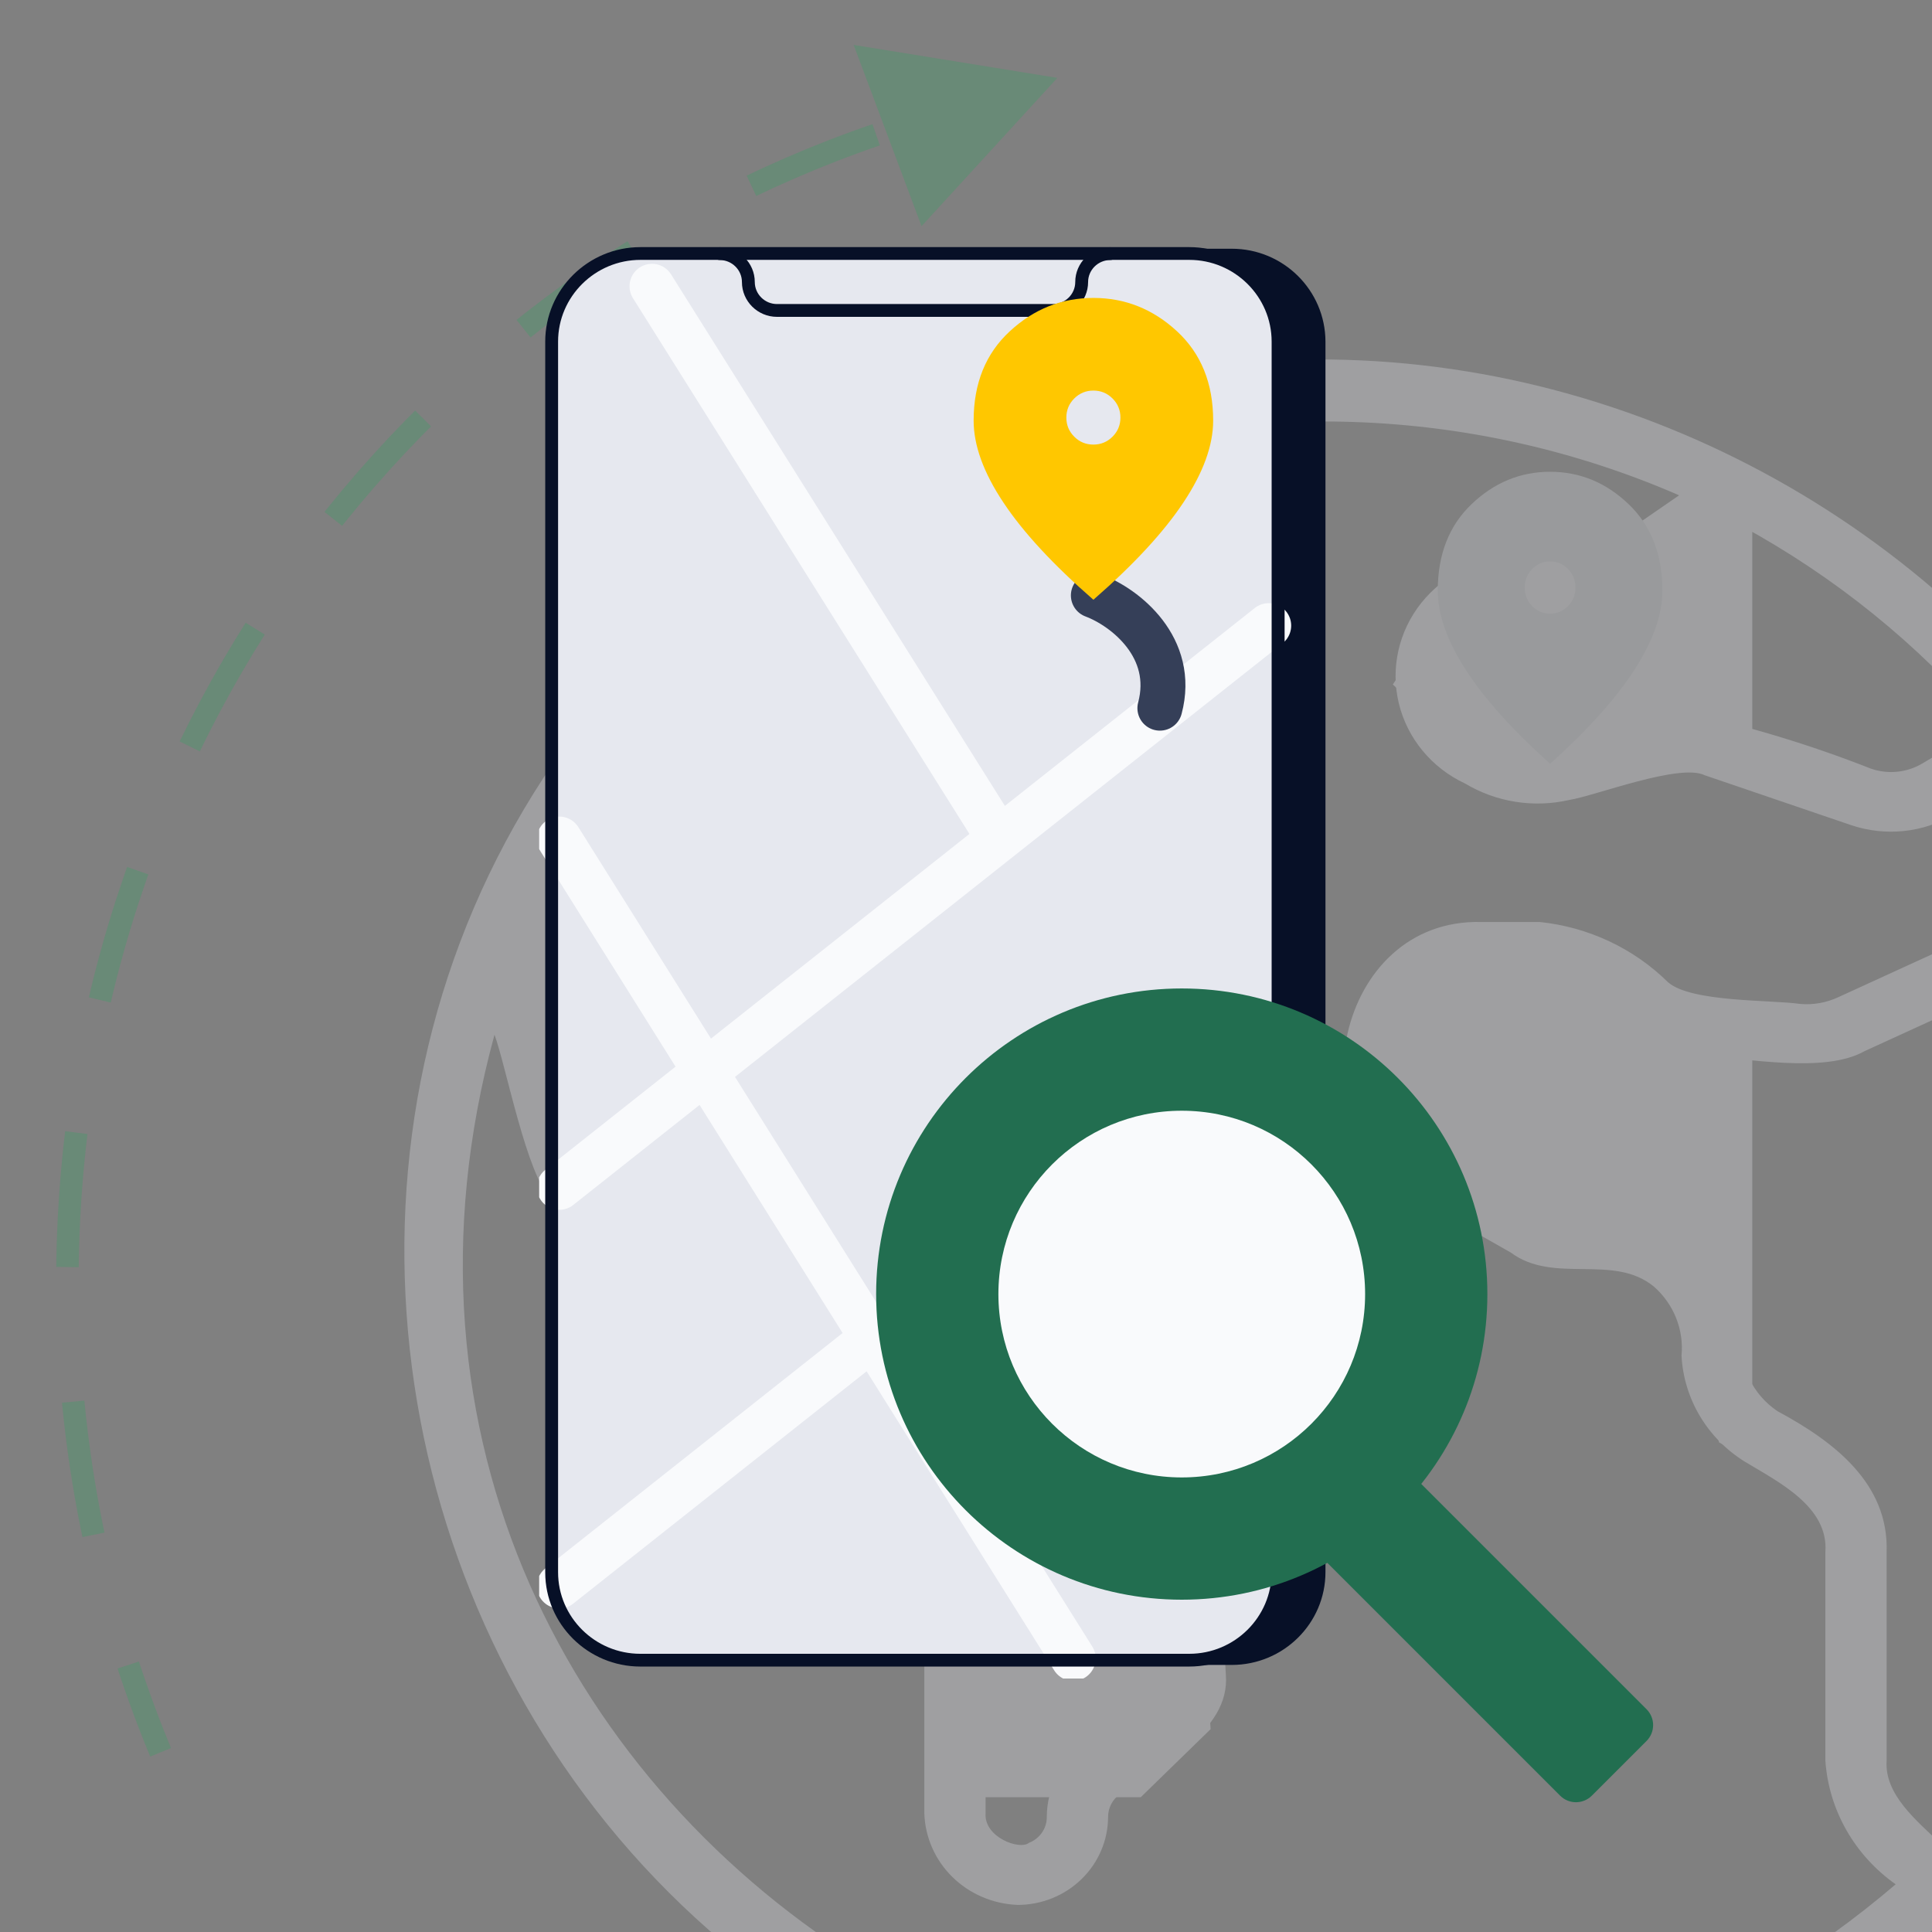 <svg fill="none" height="86" viewBox="0 0 86 86" width="86" xmlns="http://www.w3.org/2000/svg" xmlns:xlink="http://www.w3.org/1999/xlink"><rect x="0" y="0" width="86" height="86" fill="#808080" stroke="none"/><clipPath id="a"><path d="m0 0h86v86h-86z"/></clipPath><clipPath id="b"><path d="m24 11h35v63.718h-35z"/></clipPath><g clip-path="url(#a)"><g opacity=".3"><g fill="#e6e8ef"><path d="m25.022 51-3.022-9 3.022-5.25 4.533-8.25 7.556-5.25 6.045-2.25 5.289 3.75h3.778l3.778 3.75-.756 4.5-9.067 3.75-3.022 3.75-3.022 1.5h-4.533-3.022l-1.511 3.75 1.511 2.25 3.022 2.25-.756 3-2.267 3.75h-3.022z"/><path d="m37.556 68.636-1.556-5.303 5.444-8.333h7.778l4.278 6.061 2.722.758.778 2.273-3.5 6.818.389 6.061-3.111 3.03h-7.778l-.778-9.091z"/><path d="m68.391 55.483-6.652-4.759-.739-2.379 1.478-3.966 2.217-2.379h5.174l2.957 2.379 5.174 1.586v19.035l-1.478-.793-1.478-6.345-2.217-2.379z"/><path d="m68.857 33.294h-3.809l-3.048-2.824 2.286-3.529 6.857-1.412 4.571-2.824 2.286-.706v12l-3.809-1.412z"/><path d="m58.88 96c-43.685-.698-56.728-57.225-17.498-76.075 28.915-13.645 62.645 10.259 58.225 41.352-1.373 9.59-6.245 18.378-13.724 24.756-7.479 6.376-17.065 9.915-27.003 9.967zm-36.868-49.939c-9.799 35.821 33.63 62.349 62.371 37.816-1.832-1.291-2.98-3.311-3.13-5.51v-9.277c.153-2.029-2.103-3.129-3.592-4.03-1.664-1.036-2.711-2.792-2.811-4.713.111-1.157-.344-2.297-1.229-3.076-1.81-1.489-4.456-.085-6.37-1.516l-4.375-2.483c-5.307-2.941-3.421-12.403 3.069-12.231h2.591c2.164.223 4.184 1.17 5.712 2.68 1.032.902 4.587.779 5.88.967.585.051 1.174-.053 1.703-.301l11.284-5.165c-.864-1.686-1.862-3.304-2.983-4.84l-3.132 1.863c-1.387.827-3.083 1.003-4.618.479l-6.496-2.214c-1.113-.552-4.902.925-6.042 1.101-1.582.36-3.245.096-4.628-.734-1.487-.693-2.572-2.007-2.95-3.57-.377-1.564-.007-3.21 1.007-4.477 1.014-1.267 2.562-2.018 4.211-2.042 1.07-.043 3.1.24 3.988-.484l3.27-2.256c-9.217-4.013-19.678-4.364-29.157-.976l3.545 2.677c.745.642 2.73.38 3.642.424 1.328.002 2.596.537 3.506 1.478 1.045 1.215 1.513 2.805 1.287 4.375-.227 1.57-1.125 2.974-2.473 3.861l-9.145 5.076c-.941.832-1.828 1.721-2.655 2.66-1.874 2.338-5.96 1.204-8.495 1.068-.978-.069-1.874.533-2.155 1.448-.281.916.129 1.899.986 2.364 1.322.428 2.403 1.37 2.985 2.603.581 1.233.612 2.647.083 3.902-.962 2.257-1.985 5.093-4.912 5.366-3.311.666-5.419-2.994-7.246-5.002-1.084-.998-2.023-5.969-2.526-7.312zm49.432 7.781c1.562.007 3.062.595 4.194 1.642 1.132 1.048 1.812 2.478 1.9 3.997-.067.644.046 1.294.325 1.881.28.587.716 1.09 1.263 1.456 2.499 1.345 4.959 3.209 4.854 6.273l.001 9.277c-.111 1.524 1.379 2.707 2.373 3.672 5.23-5.243 8.766-11.866 10.17-19.048 1.404-7.182.615-14.607-2.271-21.356l-11.259 5.157c-1.802 1.014-5.265.294-7.227.216-1.97-.368-3.785-1.294-5.217-2.662-1.071-.934-3.298-.592-4.602-.65-3.76-.088-4.619 5.601-1.695 7.278l4.375 2.485c.871.426 1.86.559 2.817.381zm-47.858-12.19c.142.293 2.721 10.18 3.046 10.018l2.882 3.364c.464.535 1.177.799 1.888.702.711-.097 1.322-.544 1.616-1.182l1.184-2.617c.663-1.498-.523-2.567-1.85-3.086-1.3-.695-2.199-1.934-2.439-3.36-.239-1.426.208-2.88 1.211-3.943 1.004-1.063 2.455-1.617 3.933-1.502l4.509.416c.646.057 1.282-.181 1.724-.644l2.158-2.275c.315-.672 9.515-5.442 10.294-5.966.986-.479 1.102-1.642 1.109-2.594.069-2.515-2.677-2.177-4.444-2.155-2.346.243-5.92-3.443-7.702-4.572-8.607 3.949-15.415 10.855-19.118 19.394zm51.41-9.948c2.828.613 5.6 1.453 8.286 2.511.764.265 1.609.177 2.299-.237l2.878-1.711c-3.062-3.586-6.776-6.592-10.955-8.867-1.895 1.129-5.187 4.261-7.591 4.046h-2.428c-.818.016-1.583.391-2.085 1.02-.502.629-.685 1.445-.5 2.221.186.776.72 1.428 1.456 1.776 2.305 1.7 6.085-.784 8.641-.759zm-29.713 53.089c-1.089-.044-2.12-.487-2.888-1.241-.768-.754-1.214-1.763-1.25-2.825v-9.431c.096-1.339-2.241-1.517-3.113-1.915-2.421-.605-2.872-3.638-3.503-5.587-.336-1.083-.175-2.254.442-3.212l4.031-6.242c.733-1.141 2.018-1.833 3.4-1.829h5.837c3.354-.073 4.437 3.96 6.12 6.271.261.503.989.631 1.495.766 1.219.344 2.201 1.226 2.651 2.382.451 1.155.318 2.45-.359 3.496l-3.374 5.128c-.232 1.319-.301 2.661-.204 3.996.201 2.535-2.999 4.017-4.708 5.307-.336.235-.535.614-.535 1.017-.002 1.042-.428 2.041-1.186 2.776-.757.736-1.785 1.147-2.854 1.145zm-3.973-29.041-4.03 6.242c-.198.307-.25.683-.142 1.03.473 1.148.742 3.657 1.756 3.833l2.235.727c.799.259 1.495.757 1.987 1.424s.757 1.466.756 2.287v9.431c-.069 1.054 1.515 1.644 1.93 1.305.486-.189.802-.65.795-1.16.002-1.258.623-2.44 1.67-3.176l3.039-2.131c.9-.424.424-3.049.534-4.333-.216-1.696 3.262-5.82 4.009-7.24.668-1.167-.345-1.93-1.474-2.089-2.304-.426-3.811-4.472-5.031-6.124-.234-.378-.653-.61-1.107-.611h-5.837c-.443-.002-.856.22-1.091.586z"/></g><path d="m39 6c-20.928 7.179-36 27.324-36 51.054 0 7.429 1.477 14.507 4.149 20.946" stroke="#32a261" stroke-dasharray="6 6"/><path d="m41.022 10.067-3.022-8.067 9.067 1.467z" fill="#32a261"/><path d="m38 24.317c.312 0 .578-.114.799-.34.22-.227.33-.502.33-.823s-.11-.596-.33-.823c-.221-.227-.487-.34-.799-.34s-.578.114-.799.34c-.22.227-.33.502-.33.823s.11.596.33.823c.221.227.487.34.799.34zm0 6.683c-1.677-1.507-2.93-2.904-3.758-4.189-.828-1.286-1.242-2.46-1.242-3.524 0-1.607.503-2.89 1.508-3.849 1.005-.958 2.169-1.438 3.492-1.438s2.487.479 3.492 1.438c1.005.959 1.508 2.242 1.508 3.849 0 1.064-.414 2.239-1.242 3.524-.828 1.286-2.081 2.682-3.758 4.189z" fill="#32a261"/><path d="m50 60.317c.312 0 .578-.114.799-.34.22-.227.33-.502.33-.823s-.11-.596-.33-.823c-.221-.227-.487-.34-.799-.34s-.578.114-.799.34c-.22.227-.33.502-.33.823s.11.596.33.823c.221.227.487.34.799.34zm0 6.683c-1.677-1.507-2.93-2.904-3.758-4.189-.828-1.286-1.242-2.46-1.242-3.524 0-1.607.503-2.89 1.508-3.849 1.005-.958 2.169-1.438 3.492-1.438s2.487.479 3.492 1.438c1.005.959 1.508 2.242 1.508 3.849 0 1.064-.414 2.239-1.242 3.524-.828 1.286-2.081 2.682-3.758 4.189z" fill="#32a261"/><path d="m69 27.317c.312 0 .578-.114.799-.34.22-.227.33-.502.33-.823s-.11-.596-.33-.823c-.221-.227-.487-.34-.799-.34s-.578.114-.799.34c-.22.227-.33.502-.33.823s.11.596.33.823c.221.227.487.34.799.34zm0 6.683c-1.677-1.507-2.93-2.904-3.758-4.189-.828-1.286-1.242-2.46-1.242-3.524 0-1.607.503-2.89 1.508-3.849 1.005-.958 2.169-1.438 3.492-1.438s2.487.479 3.492 1.438c1.005.959 1.508 2.242 1.508 3.849 0 1.064-.414 2.239-1.242 3.524-.828 1.286-2.081 2.682-3.758 4.189z" fill="#d5d7dd"/></g><g clip-path="url(#b)"><path d="m54.831 11.072h-2.221c-.122 0-.215.093-.215.213h.544c2.185 0 3.954 1.755 3.954 3.92v54.774c0 2.167-1.769 3.92-3.954 3.92h-.544c0 .12.093.213.215.213h2.221c2.3 0 4.17-1.853 4.17-4.133v-54.774c-.007-2.28-1.87-4.133-4.17-4.133z" fill="#071027"/><path d="m56.896 15.205v54.774c0 2.167-1.769 3.92-3.954 3.92h-24.43c-2.185.007-3.954-1.748-3.954-3.913v-54.781c0-2.167 1.769-3.922 3.954-3.922h24.428c2.185 0 3.954 1.755 3.954 3.92z" fill="#fff"/><path d="m56.896 15.205v54.774c0 2.167-1.769 3.92-3.954 3.92h-24.43c-2.185.007-3.954-1.748-3.954-3.913v-54.781c0-2.167 1.769-3.922 3.954-3.922h24.428c2.185 0 3.954 1.755 3.954 3.92z" fill="#e6e8ef"/><path d="m56.475 27.849-31.578 25.004m31.578-7.259-31.578 25.004m0-33.249 22.876 36.474m-18.75-61.08 15.454 24.606" stroke="#f9fafc" stroke-linecap="round" stroke-width="2"/><path d="m28.504 74.184c-2.329 0-4.234-1.882-4.234-4.191v-54.788c0-2.316 1.905-4.205 4.242-4.205h24.428c2.336 0 4.242 1.882 4.242 4.205v54.774c0 2.316-1.898 4.205-4.242 4.205zm.007-62.616c-2.02 0-3.669 1.633-3.669 3.637v54.781c0 2.002 1.647 3.63 3.66 3.63h24.436c2.02 0 3.667-1.633 3.667-3.637v-54.774c0-2.002-1.647-3.637-3.667-3.637z" fill="#071027"/><path d="m46.872 14.104h-12.285c-.86 0-1.561-.695-1.561-1.549 0-.539-.445-.98-.989-.98-.158 0-.287-.127-.287-.285 0-.158.129-.285.287-.285.859 0 1.561.695 1.561 1.549 0 .539.445.98.989.98h12.287c.544 0 .989-.441.989-.98 0-.853.702-1.549 1.561-1.549.158 0 .287.127.287.285 0 .158-.129.285-.287.285-.544 0-.989.441-.989.98 0 .853-.702 1.549-1.561 1.549z" fill="#071027"/><path d="m51.63 31.523c.718-2.689-1.525-4.481-2.961-5.019" stroke="#353f58" stroke-linecap="round" stroke-width="2"/><path d="m48.67 19.79c.332 0 .617-.117.852-.351.235-.235.352-.518.352-.851s-.117-.615-.352-.851c-.235-.235-.519-.351-.852-.351s-.615.117-.851.351c-.235.235-.352.518-.352.851s.117.615.352.851c.235.235.519.351.851.351zm0 6.906c-1.789-1.558-3.124-3.001-4.006-4.329-.883-1.328-1.324-2.542-1.324-3.642 0-1.66.536-2.986 1.608-3.977 1.071-.991 2.313-1.486 3.723-1.486s2.652.495 3.723 1.486c1.071.991 1.608 2.316 1.608 3.977 0 1.099-.441 2.314-1.324 3.642-.883 1.328-2.218 2.771-4.006 4.329z" fill="#ffc700"/></g><path d="m60.533 63.323 12.76 12.76c.391.391.391 1.024 0 1.414l-2.434 2.433c-.391.391-1.024.391-1.414 0l-12.76-12.76z" fill="#226e50"/><path d="m66.208 57.604c0 7.513-6.091 13.604-13.604 13.604-7.513 0-13.604-6.091-13.604-13.604 0-7.513 6.091-13.604 13.604-13.604 7.513 0 13.604 6.091 13.604 13.604z" fill="#226e50"/><path d="m60.766 57.604c0 4.508-3.654 8.162-8.162 8.162-4.508 0-8.162-3.654-8.162-8.162 0-4.508 3.654-8.162 8.162-8.162 4.508 0 8.162 3.654 8.162 8.162z" fill="#f9fafc"/></g></svg>